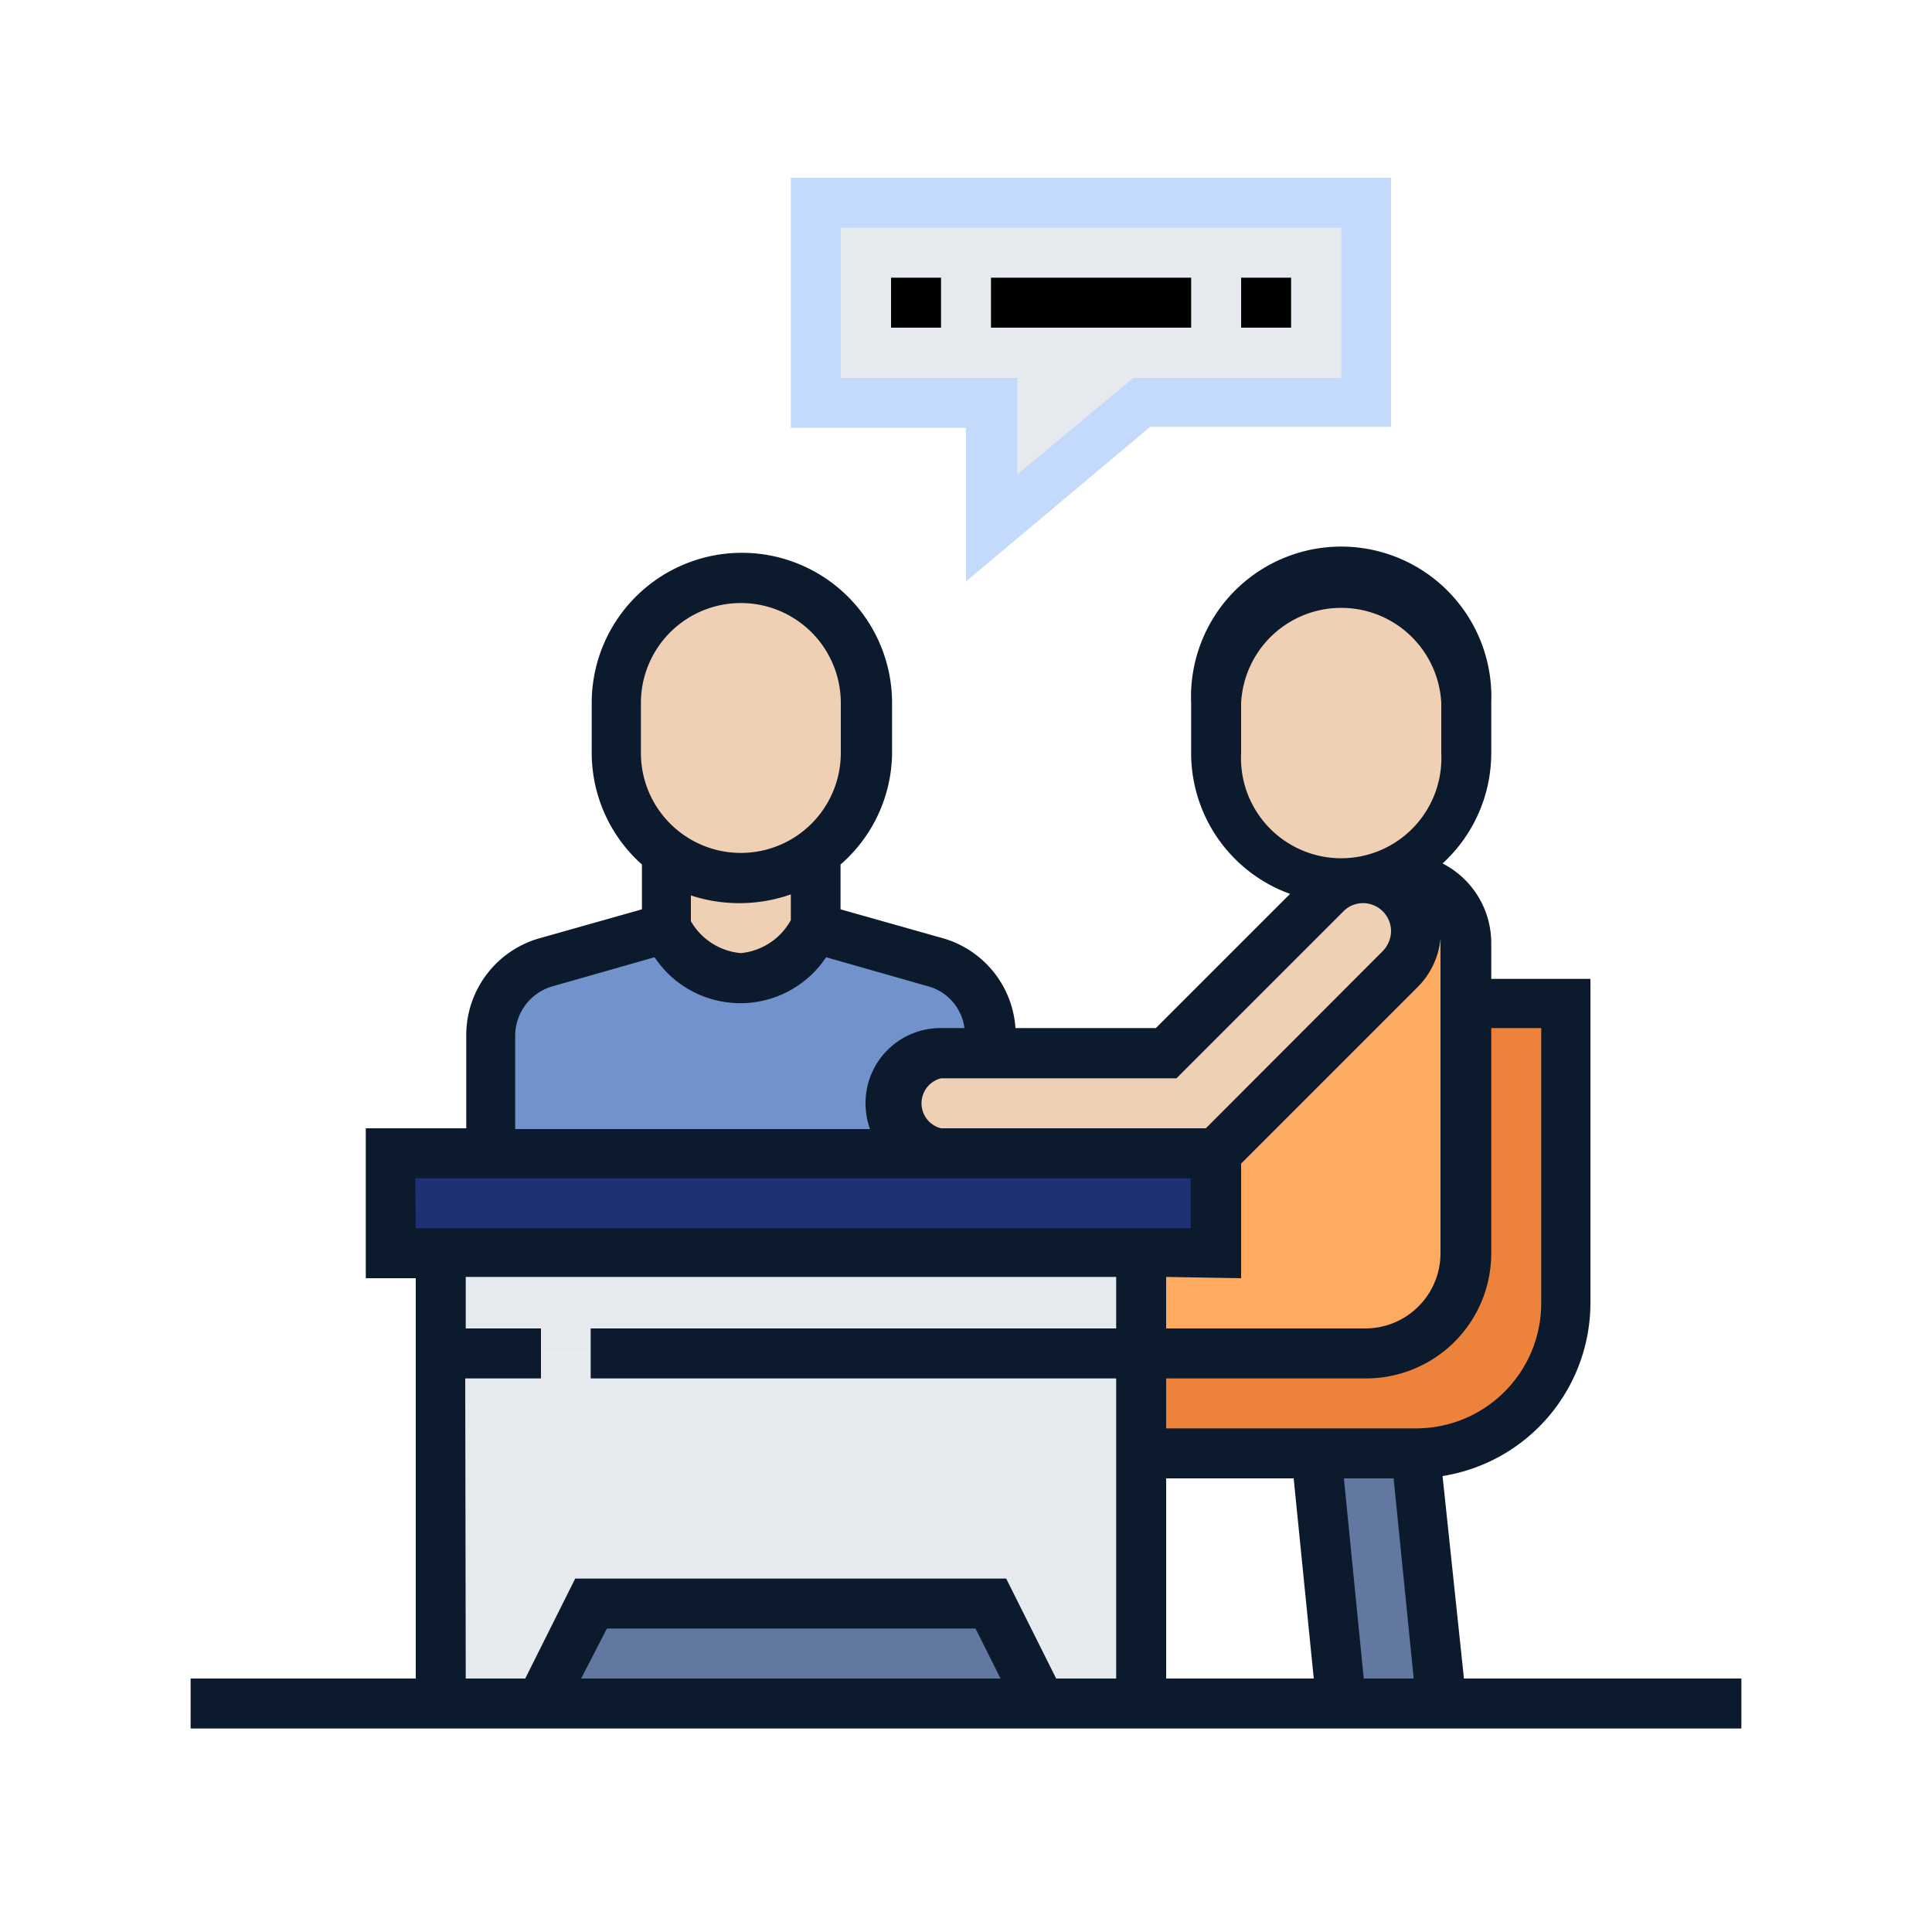<svg id="Layer_1" data-name="Layer 1" xmlns="http://www.w3.org/2000/svg" viewBox="0 0 75 75"><defs><style>.cls-1{fill:#e6e9ed;}.cls-2{fill:#1f3174;}.cls-3{fill:#6278a0;}.cls-4{fill:#ed823a;}.cls-5{fill:#feaa61;}.cls-6{fill:#7292cb;}.cls-7{fill:#f0d0b4;}.cls-8{fill:#c3dafc;}.cls-9{fill:#0b1a2d;}</style></defs><path class="cls-1" d="M31.67,15.64V7.87H53v7.77H44.3l-5.83,4.85V15.64Z"/><path class="cls-1" d="M44.3,56.42v9.71H40.41l-1.94-3.88H22.93L21,66.13H17.11V52.54H44.3Z"/><path class="cls-1" d="M44.3,48.65v3.89H17.11V48.65Z"/><path class="cls-2" d="M47.21,44.77v3.88h-32V44.77Z"/><path class="cls-3" d="M38.47,62.25l1.94,3.88H21l1.94-3.88Z"/><path class="cls-3" d="M55,56.42l1,9.71H52.07l-1-9.71Z"/><path class="cls-4" d="M60.8,38.94V50.59A5.83,5.83,0,0,1,55,56.42H44.3V52.54H53a3.89,3.89,0,0,0,3.88-3.89V38.94Z"/><path class="cls-5" d="M54.38,37.6a2.09,2.09,0,0,0,.6-1.45,2.06,2.06,0,0,0-.6-1.46A2.15,2.15,0,0,0,53,34.1h1.34a2.35,2.35,0,0,1,1.13.27,2.53,2.53,0,0,1,1.41,2.27v12A3.89,3.89,0,0,1,53,52.54H44.3V48.65h2.91V44.77h-.4a1,1,0,0,0,.68-.28Z"/><path class="cls-6" d="M36.53,44.77H19.05v-4.6a2.91,2.91,0,0,1,2.12-2.8L25.85,36A3.59,3.59,0,0,0,28.76,38,3.59,3.59,0,0,0,31.67,36l4.68,1.34a2.9,2.9,0,0,1,2.12,2.8v.71H36.53a1.91,1.91,0,0,0-1.37.58,1.89,1.89,0,0,0-.57,1.37A2,2,0,0,0,36.53,44.77Z"/><path class="cls-7" d="M53,34.1a2.15,2.15,0,0,1,1.34.59,2.06,2.06,0,0,1,.6,1.46,2.09,2.09,0,0,1-.6,1.45l-6.89,6.89a1,1,0,0,1-.68.28H36.53a2,2,0,0,1-1.94-1.94,1.89,1.89,0,0,1,.57-1.37,1.91,1.91,0,0,1,1.37-.58h8.74l6.19-6.19a2.07,2.07,0,0,1,1.46-.6Z"/><path class="cls-7" d="M56.92,27.29v1.94a4.86,4.86,0,1,1-9.71,0V27.29a4.86,4.86,0,1,1,9.71,0Z"/><path class="cls-7" d="M25.85,33.12a4.85,4.85,0,0,0,5.82,0V36A3.59,3.59,0,0,1,28.76,38,3.59,3.59,0,0,1,25.85,36Z"/><path class="cls-7" d="M33.62,27.29v1.94a4.88,4.88,0,0,1-1.95,3.89,4.85,4.85,0,0,1-5.82,0,4.87,4.87,0,0,1-1.94-3.89V27.29a4.86,4.86,0,0,1,4.85-4.86,4.85,4.85,0,0,1,4.86,4.86Z"/><path class="cls-8" d="M37.5,22.57l7.15-6H54V6.9H30.7v9.71h6.8Zm-4.86-7.9V8.84H52.07v5.83H44l-4.51,3.75V14.67Z"/><path d="M34.59,10.78h1.94v1.94H34.59Z"/><path d="M38.47,10.78h7.77v1.94H38.47Z"/><path d="M48.18,10.78h1.94v1.94H48.18Z"/><path class="cls-9" d="M56.83,65.16,56,57.3a6.81,6.81,0,0,0,5.74-6.71V38H57.89V36.63A3.47,3.47,0,0,0,56,33.52a5.81,5.81,0,0,0,1.89-4.29V27.29a5.83,5.83,0,1,0-11.65,0v1.94a5.81,5.81,0,0,0,3.84,5.47l-5.21,5.21H39.42a3.9,3.9,0,0,0-2.79-3.48l-4-1.13V33.56a5.8,5.8,0,0,0,2-4.33V27.29a5.83,5.83,0,0,0-11.66,0v1.94a5.81,5.81,0,0,0,1.95,4.33V35.3l-4,1.13a3.91,3.91,0,0,0-2.82,3.74V43.8H14.2v5.82h1.94V65.16H7.4V67.1H67.6V65.16ZM48.18,49.62V45.17l6.88-6.88a3.07,3.07,0,0,0,.86-1.86,1.38,1.38,0,0,1,0,.2v12A2.92,2.92,0,0,1,53,51.57H45.27v-2Zm-2.91,7.77h4.95L51,65.16H45.27Zm6.9,0H54.1l.78,7.77H52.94Zm5.72-8.74V39.91h1.94V50.59A4.86,4.86,0,0,1,55,55.45H45.27V53.51H53A4.86,4.86,0,0,0,57.89,48.65ZM48.18,29.23V27.29a3.89,3.89,0,0,1,7.77,0v1.94a3.89,3.89,0,1,1-7.77,0ZM45.67,41.86l6.48-6.48a1.06,1.06,0,0,1,.77-.32A1.09,1.09,0,0,1,54,36.15a1.14,1.14,0,0,1-.32.77L46.81,43.8H36.53a1,1,0,0,1,0-1.94ZM24.88,27.29a3.88,3.88,0,0,1,7.76,0v1.94a3.88,3.88,0,1,1-7.76,0Zm3.88,7.77a6,6,0,0,0,1.94-.34v1A2.49,2.49,0,0,1,28.76,37a2.49,2.49,0,0,1-1.94-1.24v-1A6,6,0,0,0,28.76,35.06ZM20,40.17a2,2,0,0,1,1.41-1.87l4-1.14a4,4,0,0,0,6.66,0l4,1.14a1.94,1.94,0,0,1,1.37,1.61h-.93a2.91,2.91,0,0,0-2.91,2.92,3.14,3.14,0,0,0,.17,1H20Zm-3.88,5.57h30.1v1.94H16.14Zm1.94,7.77H21V51.57H18.08v-2H43.33v2H22.93v1.94h20.4V65.16H41l-1.94-3.88H22.33l-1.94,3.88H18.08ZM38.84,65.16H22.56l1-1.94H37.87Z"/></svg>
